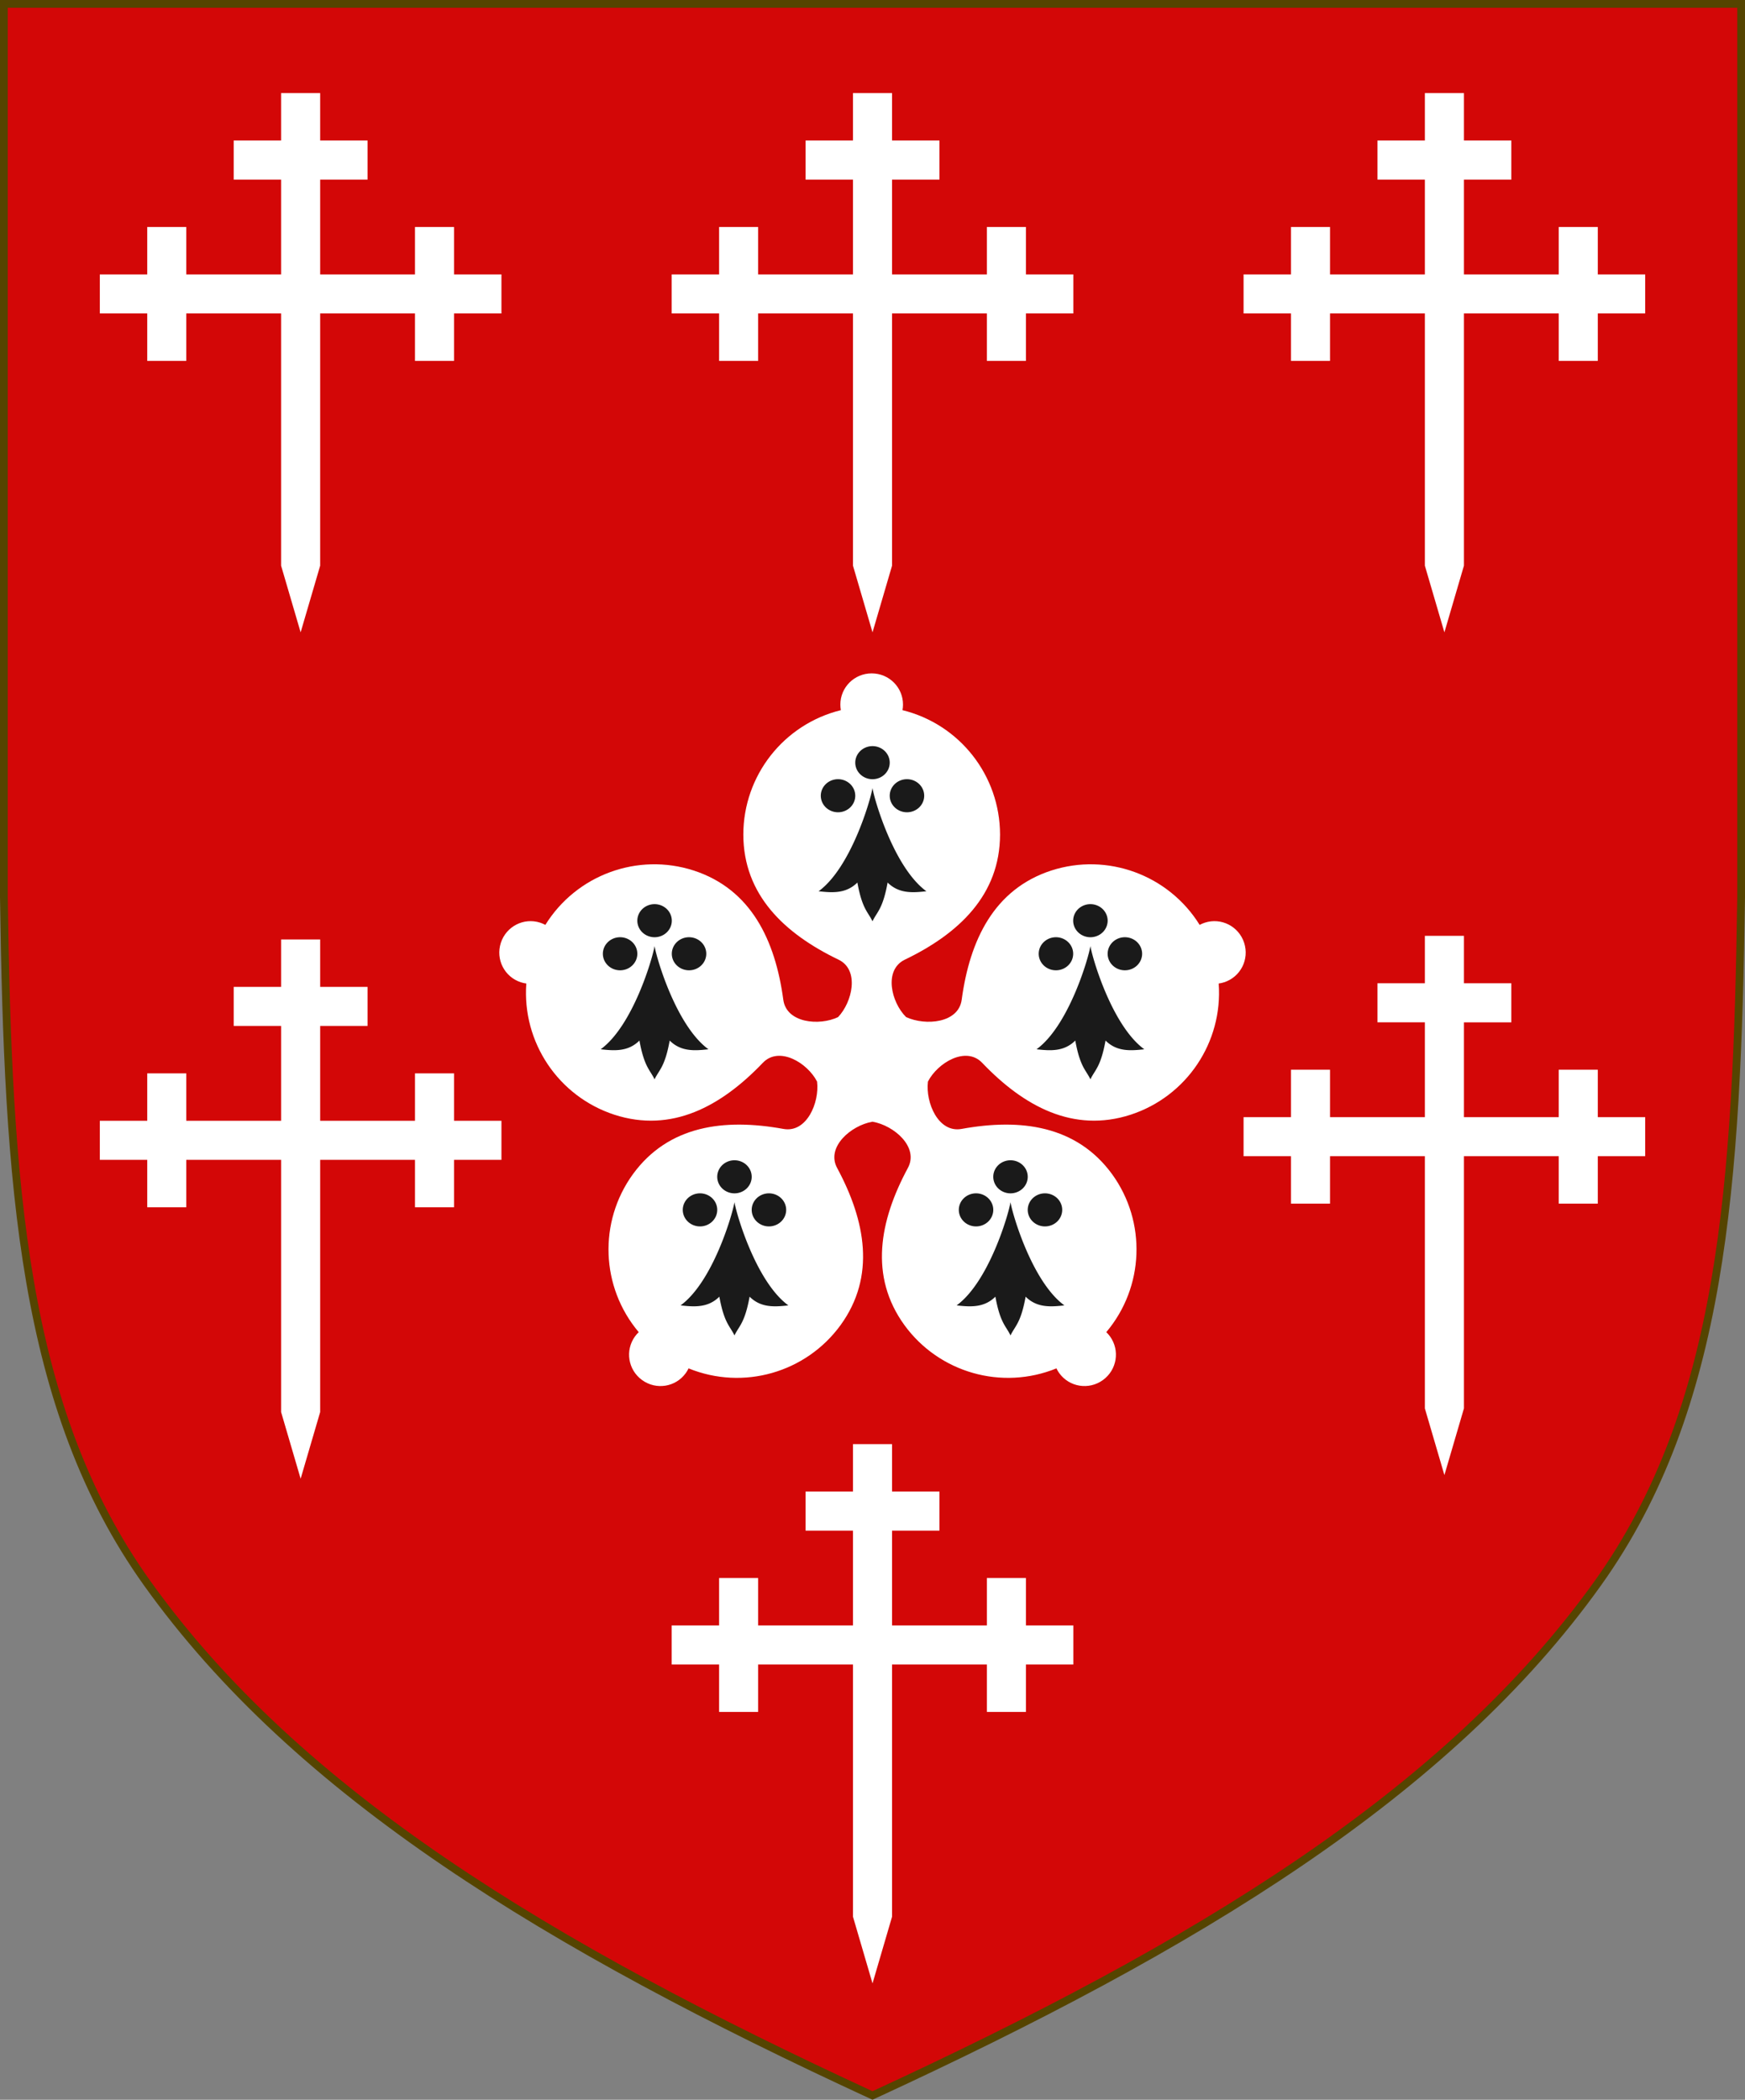 <?xml version="1.0" encoding="UTF-8" standalone="no"?>
<!-- Created with Inkscape (http://www.inkscape.org/) -->

<svg
   xmlns:dc="http://purl.org/dc/elements/1.1/"
   xmlns:cc="http://creativecommons.org/ns#"
   xmlns:rdf="http://www.w3.org/1999/02/22-rdf-syntax-ns#"
   xmlns:svg="http://www.w3.org/2000/svg"
   xmlns="http://www.w3.org/2000/svg"
   xmlns:sodipodi="http://sodipodi.sourceforge.net/DTD/sodipodi-0.dtd"
   xmlns:inkscape="http://www.inkscape.org/namespaces/inkscape"
   width="450"
   height="541.375"
   id="svg2"
   version="1.1"
   inkscape:version="0.92.2 5c3e80d, 2017-08-06"
   sodipodi:docname="Arms of Robert Cooke.svg"
   inkscape:export-filename="/Users/Soda/Desktop/UK of the GB and NI.png"
   inkscape:export-xdpi="143.23364"
   inkscape:export-ydpi="143.23364">
  <rect width="100%" height="100%" fill="#808080" stroke="none"/>
  <defs
     id="defs4" />
  <sodipodi:namedview
     id="base"
     pagecolor="#ffffff"
     bordercolor="#666666"
     borderopacity="1.0"
     inkscape:pageopacity="0.0"
     inkscape:pageshadow="2"
     inkscape:zoom="1.0676508"
     inkscape:cx="225"
     inkscape:cy="270.68774"
     inkscape:document-units="px"
     inkscape:current-layer="layer1"
     showgrid="false"
     inkscape:window-width="1440"
     inkscape:window-height="791"
     inkscape:window-x="0"
     inkscape:window-y="1"
     inkscape:window-maximized="1"
     showguides="true"
     inkscape:guide-bbox="true"
     inkscape:object-nodes="false"
     inkscape:snap-nodes="false"
     inkscape:snap-page="true"
     inkscape:snap-bbox="false"
     inkscape:snap-grids="false"
     inkscape:snap-to-guides="false"
     fit-margin-top="0"
     fit-margin-left="0"
     fit-margin-right="0"
     fit-margin-bottom="0">
    <inkscape:grid
       type="xygrid"
       id="grid14322"
       empspacing="5"
       visible="true"
       enabled="true"
       snapvisiblegridlinesonly="true"
       originx="0"
       originy="-0.001" />
  </sodipodi:namedview>
  <g
     inkscape:label="Layer"
     inkscape:groupmode="layer"
     id="layer1"
     transform="translate(588.048,126.626)"
     style="display:inline">
    <path
       inkscape:connector-curvature="0"
       id="path968"
       style="display:inline;fill:#d30707;fill-opacity:1;stroke:#554400;stroke-width:2;stroke-miterlimit:4;stroke-dasharray:none;stroke-opacity:1"
       d="m -175.953,281.505 c 32.24,-45.131 35.83,-102.85 36.905,-176.814 v -230.318 h -224 -224 v 230.318 c 1.075,73.964 4.664,131.682 36.905,176.814 38.837,54.365 103.537,93.598 187.095,132.143 83.558,-38.545 148.258,-77.777 187.095,-132.143 z"
       sodipodi:nodetypes="scccccscs" />
    <g
       id="g34921"
       style="fill:#ffeb51;fill-opacity:1;stroke:#806600;stroke-width:1.5;stroke-miterlimit:4;stroke-dasharray:none"
       transform="translate(0,-7.906)">
      <g
         transform="translate(0,-1)"
         id="g28316"
         style="fill:#ffeb51;fill-opacity:1;stroke:#806600;stroke-width:1.5;stroke-miterlimit:4;stroke-dasharray:none" />
      <g
         transform="translate(0,-1)"
         id="g28303"
         style="fill:#ffeb51;fill-opacity:1;stroke:#806600;stroke-width:1.5;stroke-miterlimit:4;stroke-dasharray:none" />
    </g>
    <g
       id="g6659"
       transform="translate(0,-0.027)">
      <g
         transform="translate(0,10.802)"
         id="g6663" />
    </g>
    <g
       style="stroke-width:0.888;stroke-miterlimit:4;stroke-dasharray:none"
       id="g11618-9-0-2"
       transform="matrix(1.127,0,0,1.127,186.794,233.424)" />
    <g
       id="g6663-8"
       transform="matrix(1.145,0,0,1.145,1430.151,21.315)"
       style="stroke-width:1.31;stroke-miterlimit:4;stroke-dasharray:none" />
    <g
       style="stroke-width:0.772;stroke-miterlimit:4;stroke-dasharray:none"
       id="g11618-9-0-2-0"
       transform="matrix(1.295,0,0,1.295,121.073,160.443)" />
    <g
       style="stroke-width:0.87;stroke-miterlimit:4;stroke-dasharray:none"
       id="g13998"
       transform="matrix(1.149,0,0,1.149,-93.647,-107.877)" />
    <g
       style="stroke-width:0.772;stroke-miterlimit:4;stroke-dasharray:none"
       id="g11618-9-0-2-0-2"
       transform="matrix(1.295,0,0,1.295,-126.892,-684.592)" />
    <g
       style="stroke-width:0.87;stroke-miterlimit:4;stroke-dasharray:none"
       id="g13998-3"
       transform="matrix(1.149,0,0,1.149,-341.611,-952.912)" />
    <g
       style="stroke-width:0.888;stroke-miterlimit:4;stroke-dasharray:none"
       id="g11618-9-0-2-9"
       transform="matrix(0.169,0,0,0.178,1533.593,564.701)" />
    <g
       id="g13998-5"
       transform="matrix(0.15,0,0,0.158,1505.556,527.839)" />
    <g
       style="display:inline;stroke-width:1;stroke-miterlimit:4;stroke-dasharray:none"
       id="g16963-90-4"
       transform="matrix(0.12,-0.095,0.09,0.126,1666.233,675.448)" />
    <path
       style="display:inline;fill:#ffffff;fill-opacity:1;stroke:none;stroke-width:2.332;stroke-miterlimit:4;stroke-dasharray:none;stroke-opacity:1"
       d="m -515.558,-102.626 v 12.229 h -12.223 v 10.074 h 12.223 v 12.223 12.229 h -12.223 -12.234 v -12.229 h -10.068 v 12.229 h -12.229 v 10.066 h 12.229 v 12.229 h 10.068 v -12.229 h 12.234 12.223 V 19.221 l 5.037,17.189 5.037,-17.189 v -65.027 h 12.221 12.229 v 12.229 h 10.074 v -12.229 h 12.223 v -10.066 h -12.223 v -12.229 h -10.074 v 12.229 h -12.229 -12.221 v -24.451 h 12.221 v -10.074 h -12.221 v -12.229 z m 147.477,0 v 12.229 h -12.223 v 10.074 h 12.223 v 12.223 12.229 h -12.223 -12.234 v -12.229 h -10.068 v 12.229 h -12.229 v 10.066 h 12.229 v 12.229 h 10.068 v -12.229 h 12.234 12.223 V 19.221 l 5.037,17.189 5.037,-17.189 v -65.027 h 12.221 12.229 v 12.229 h 10.074 v -12.229 h 12.223 v -10.066 h -12.223 v -12.229 h -10.074 v 12.229 h -12.229 -12.221 v -24.451 h 12.221 v -10.074 h -12.221 v -12.229 z m 147.477,0 v 12.229 h -12.223 v 10.074 h 12.223 v 12.223 12.229 h -12.223 -12.234 v -12.229 h -10.068 v 12.229 h -12.229 v 10.066 h 12.229 v 12.229 h 10.068 v -12.229 h 12.234 12.223 V 19.221 l 5.037,17.189 5.037,-17.189 v -65.027 h 12.221 12.229 v 12.229 h 10.074 v -12.229 h 12.223 v -10.066 h -12.223 v -12.229 h -10.074 v 12.229 h -12.229 -12.221 v -24.451 h 12.221 v -10.074 h -12.221 v -12.229 z m 0,217.283 v 12.229 h -12.223 v 10.074 h 12.223 v 12.221 12.229 h -12.223 -12.234 v -12.229 h -10.068 v 12.229 h -12.229 v 10.068 h 12.229 v 12.229 h 10.068 v -12.229 h 12.234 12.223 v 65.027 l 5.037,17.188 5.037,-17.188 v -65.027 h 12.221 12.229 v 12.229 h 10.074 v -12.229 h 12.223 v -10.068 h -12.223 v -12.229 h -10.074 v 12.229 h -12.229 -12.221 v -24.449 h 12.221 v -10.074 h -12.221 v -12.229 z m -294.953,0.936 v 12.229 h -12.223 v 10.074 h 12.223 v 12.221 12.229 h -12.223 -12.234 v -12.229 h -10.068 v 12.229 h -12.229 v 10.068 h 12.229 v 12.229 h 10.068 v -12.229 h 12.234 12.223 v 65.027 l 5.037,17.188 5.037,-17.188 v -65.027 h 12.221 12.229 v 12.229 h 10.074 v -12.229 h 12.223 v -10.068 h -12.223 v -12.229 h -10.074 v 12.229 h -12.229 -12.221 V 137.895 h 12.221 v -10.074 h -12.221 v -12.229 z m 147.477,130.121 v 12.229 h -12.223 v 10.074 h 12.223 v 12.221 12.229 h -12.223 -12.234 V 280.237 h -10.068 v 12.229 h -12.229 v 10.068 h 12.229 v 12.229 h 10.068 v -12.229 h 12.234 12.223 v 65.027 l 5.037,17.188 5.037,-17.188 v -65.027 h 12.221 12.229 v 12.229 h 10.074 v -12.229 h 12.223 v -10.068 h -12.223 V 280.237 h -10.074 v 12.229 h -12.229 -12.221 V 268.016 h 12.221 v -10.074 h -12.221 v -12.229 z"
       id="path1521"
       inkscape:connector-curvature="0" />
    <g
       id="g3147">
      <path
         sodipodi:nodetypes="scccccccccscccscscccccccscscccccccscccccccccccscccss"
         inkscape:connector-curvature="0"
         id="path3232"
         d="m -363.26,46.991 c -4.479,0 -8.075,3.599 -8.076,8.039 4e-4,0.484 0.044,0.968 0.131,1.444 -14.759,3.637 -25.137,16.87 -25.153,32.07 0.02,15.52 10.557,25.528 24.545,32.254 5.493,2.641 3.564,10.955 -0.113,14.815 -4.809,2.3 -13.311,1.563 -14.126,-4.477 -2.074,-15.381 -8.335,-28.498 -23.09,-33.313 -14.461,-4.682 -30.252,1.1 -38.272,14.013 -0.426,-0.23 -0.874,-0.421 -1.334,-0.571 -4.223,-1.371 -8.76,0.941 -10.144,5.2 -1.384,4.26 0.931,8.792 5.153,10.165 0.461,0.149 0.933,0.256 1.413,0.32 -1.102,15.161 8.274,29.122 22.726,33.834 14.767,4.777 27.543,-2.154 38.261,-13.379 4.21,-4.408 11.52,-0.005 14,4.836 0.646,5.437 -2.682,13.294 -8.679,12.202 -15.269,-2.78 -29.678,-0.875 -38.817,11.67 -8.922,12.307 -8.303,29.111 1.499,40.728 -0.351,0.334 -0.669,0.699 -0.954,1.09 -2.609,3.593 -1.812,8.623 1.811,11.255 3.623,2.633 8.647,1.833 11.258,-1.759 0.284,-0.392 0.535,-0.808 0.744,-1.245 14.078,5.733 30.25,1.13 39.197,-11.158 9.107,-12.568 6.466,-26.861 -0.896,-40.523 -2.891,-5.366 3.553,-10.956 9.127,-11.921 5.574,0.963 12.018,6.556 9.127,11.921 -7.363,13.663 -10.006,27.953 -0.899,40.521 8.947,12.288 25.122,16.894 39.2,11.161 0.209,0.437 0.458,0.853 0.742,1.245 2.611,3.591 7.64,4.389 11.263,1.756 3.623,-2.633 4.417,-7.66 1.809,-11.253 -0.285,-0.391 -0.603,-0.757 -0.954,-1.09 9.803,-11.617 10.421,-28.421 1.499,-40.728 -9.139,-12.545 -23.548,-14.45 -38.817,-11.67 -5.997,1.092 -9.323,-6.767 -8.679,-12.204 2.478,-4.841 9.788,-9.242 13.997,-4.833 10.719,11.224 23.494,18.156 38.261,13.379 14.452,-4.712 23.83,-18.674 22.728,-33.834 0.48,-0.064 0.952,-0.171 1.413,-0.32 4.222,-1.373 6.535,-5.911 5.151,-10.17 -1.384,-4.26 -5.921,-6.566 -10.144,-5.195 -0.46,0.15 -0.906,0.341 -1.332,0.571 -8.02,-12.913 -23.81,-18.695 -38.272,-14.013 -14.755,4.815 -21.018,17.931 -23.093,33.313 -0.815,6.04 -9.314,6.773 -14.335,4.474 -3.888,-3.858 -5.816,-12.171 -0.322,-14.812 13.987,-6.726 24.525,-16.733 24.545,-32.254 -0.016,-15.201 -10.394,-28.433 -25.153,-32.07 0.087,-0.476 0.131,-0.96 0.131,-1.444 -0.001,-4.44 -3.6,-8.039 -8.078,-8.039 z"
         style="display:inline;fill:#ffffff;fill-opacity:1;stroke:none;stroke-width:2.684;stroke-miterlimit:4;stroke-dasharray:none" />
      <path
         transform="translate(-588.048,-126.626)"
         inkscape:connector-curvature="0"
         id="path2815"
         d="m 224.998,192.373 a 4.444,4.264 0 0 0 -4.443,4.266 4.444,4.264 0 0 0 4.443,4.262 4.444,4.264 0 0 0 4.445,-4.262 4.444,4.264 0 0 0 -4.445,-4.266 z m -8.889,8.527 a 4.444,4.264 0 0 0 -4.443,4.266 4.444,4.264 0 0 0 4.443,4.262 4.444,4.264 0 0 0 4.445,-4.262 4.444,4.264 0 0 0 -4.445,-4.266 z m 17.781,0 a 4.444,4.264 0 0 0 -4.447,4.266 4.444,4.264 0 0 0 4.447,4.262 4.444,4.264 0 0 0 4.443,-4.262 4.444,4.264 0 0 0 -4.443,-4.266 z m -8.893,2.279 c -0.551,3.332 -5.628,20.582 -13.893,26.613 3.489,0.388 7.068,0.671 9.994,-2.248 1.251,6.874 2.732,7.532 3.898,9.996 1.166,-2.464 2.652,-3.122 3.902,-9.996 2.927,2.919 6.505,2.636 9.994,2.248 -8.265,-6.031 -13.345,-23.281 -13.896,-26.613 z m -56.197,29.938 a 4.444,4.264 0 0 0 -4.445,4.266 4.444,4.264 0 0 0 4.445,4.262 4.444,4.264 0 0 0 4.445,-4.262 4.444,4.264 0 0 0 -4.445,-4.266 z m 112.396,0 a 4.444,4.264 0 0 0 -4.445,4.266 4.444,4.264 0 0 0 4.445,4.262 4.444,4.264 0 0 0 4.445,-4.262 4.444,4.264 0 0 0 -4.445,-4.266 z m -121.287,8.527 a 4.444,4.264 0 0 0 -4.441,4.264 4.444,4.264 0 0 0 4.441,4.264 4.444,4.264 0 0 0 4.445,-4.264 4.444,4.264 0 0 0 -4.445,-4.264 z m 17.783,0 a 4.444,4.264 0 0 0 -4.447,4.264 4.444,4.264 0 0 0 4.447,4.264 4.444,4.264 0 0 0 4.441,-4.264 4.444,4.264 0 0 0 -4.441,-4.264 z m 94.613,0 a 4.444,4.264 0 0 0 -4.441,4.264 4.444,4.264 0 0 0 4.441,4.264 4.444,4.264 0 0 0 4.445,-4.264 4.444,4.264 0 0 0 -4.445,-4.264 z m 17.783,0 a 4.444,4.264 0 0 0 -4.447,4.264 4.444,4.264 0 0 0 4.447,4.264 4.444,4.264 0 0 0 4.441,-4.264 4.444,4.264 0 0 0 -4.441,-4.264 z m -121.289,2.279 c -0.551,3.332 -5.63,20.582 -13.895,26.613 3.489,0.388 7.068,0.671 9.994,-2.248 1.251,6.874 2.734,7.532 3.9,9.996 1.166,-2.464 2.652,-3.122 3.902,-9.996 2.927,2.919 6.505,2.636 9.994,2.248 -8.265,-6.031 -13.345,-23.281 -13.896,-26.613 z m 112.396,0 c -0.551,3.332 -5.63,20.582 -13.895,26.613 3.489,0.388 7.068,0.671 9.994,-2.248 1.251,6.874 2.734,7.532 3.9,9.996 1.166,-2.464 2.652,-3.122 3.902,-9.996 2.927,2.919 6.505,2.636 9.994,2.248 -8.265,-6.031 -13.345,-23.281 -13.896,-26.613 z m -91.791,55.227 a 4.444,4.264 0 0 0 -4.445,4.266 4.444,4.264 0 0 0 4.445,4.262 4.444,4.264 0 0 0 4.445,-4.262 4.444,4.264 0 0 0 -4.445,-4.266 z m 71.186,0 a 4.444,4.264 0 0 0 -4.445,4.266 4.444,4.264 0 0 0 4.445,4.262 4.444,4.264 0 0 0 4.443,-4.262 4.444,4.264 0 0 0 -4.443,-4.266 z m -80.074,8.527 a 4.444,4.264 0 0 0 -4.443,4.264 4.444,4.264 0 0 0 4.443,4.264 4.444,4.264 0 0 0 4.443,-4.264 4.444,4.264 0 0 0 -4.443,-4.264 z m 17.781,0 a 4.444,4.264 0 0 0 -4.447,4.264 4.444,4.264 0 0 0 4.447,4.264 4.444,4.264 0 0 0 4.441,-4.264 4.444,4.264 0 0 0 -4.441,-4.264 z m 53.402,0 a 4.444,4.264 0 0 0 -4.441,4.264 4.444,4.264 0 0 0 4.441,4.264 4.444,4.264 0 0 0 4.445,-4.264 4.444,4.264 0 0 0 -4.445,-4.264 z m 17.781,0 a 4.444,4.264 0 0 0 -4.447,4.264 4.444,4.264 0 0 0 4.447,4.264 4.444,4.264 0 0 0 4.443,-4.264 4.444,4.264 0 0 0 -4.443,-4.264 z m -80.076,2.279 c -0.551,3.332 -5.628,20.582 -13.893,26.613 3.489,0.388 7.068,0.671 9.994,-2.248 1.251,6.874 2.732,7.532 3.898,9.996 1.166,-2.464 2.652,-3.122 3.902,-9.996 2.927,2.919 6.505,2.636 9.994,2.248 -8.265,-6.031 -13.345,-23.281 -13.896,-26.613 z m 71.186,0 c -0.551,3.332 -5.63,20.582 -13.895,26.613 3.489,0.388 7.068,0.671 9.994,-2.248 1.251,6.874 2.734,7.532 3.9,9.996 1.166,-2.464 2.65,-3.122 3.9,-9.996 2.927,2.919 6.505,2.636 9.994,2.248 -8.265,-6.031 -13.343,-23.281 -13.895,-26.613 z"
         style="display:inline;fill:#1a1a1a;fill-opacity:1;stroke:none;stroke-width:1.229;stroke-miterlimit:4;stroke-dasharray:none;stroke-opacity:1" />
    </g>
  </g>
</svg>
